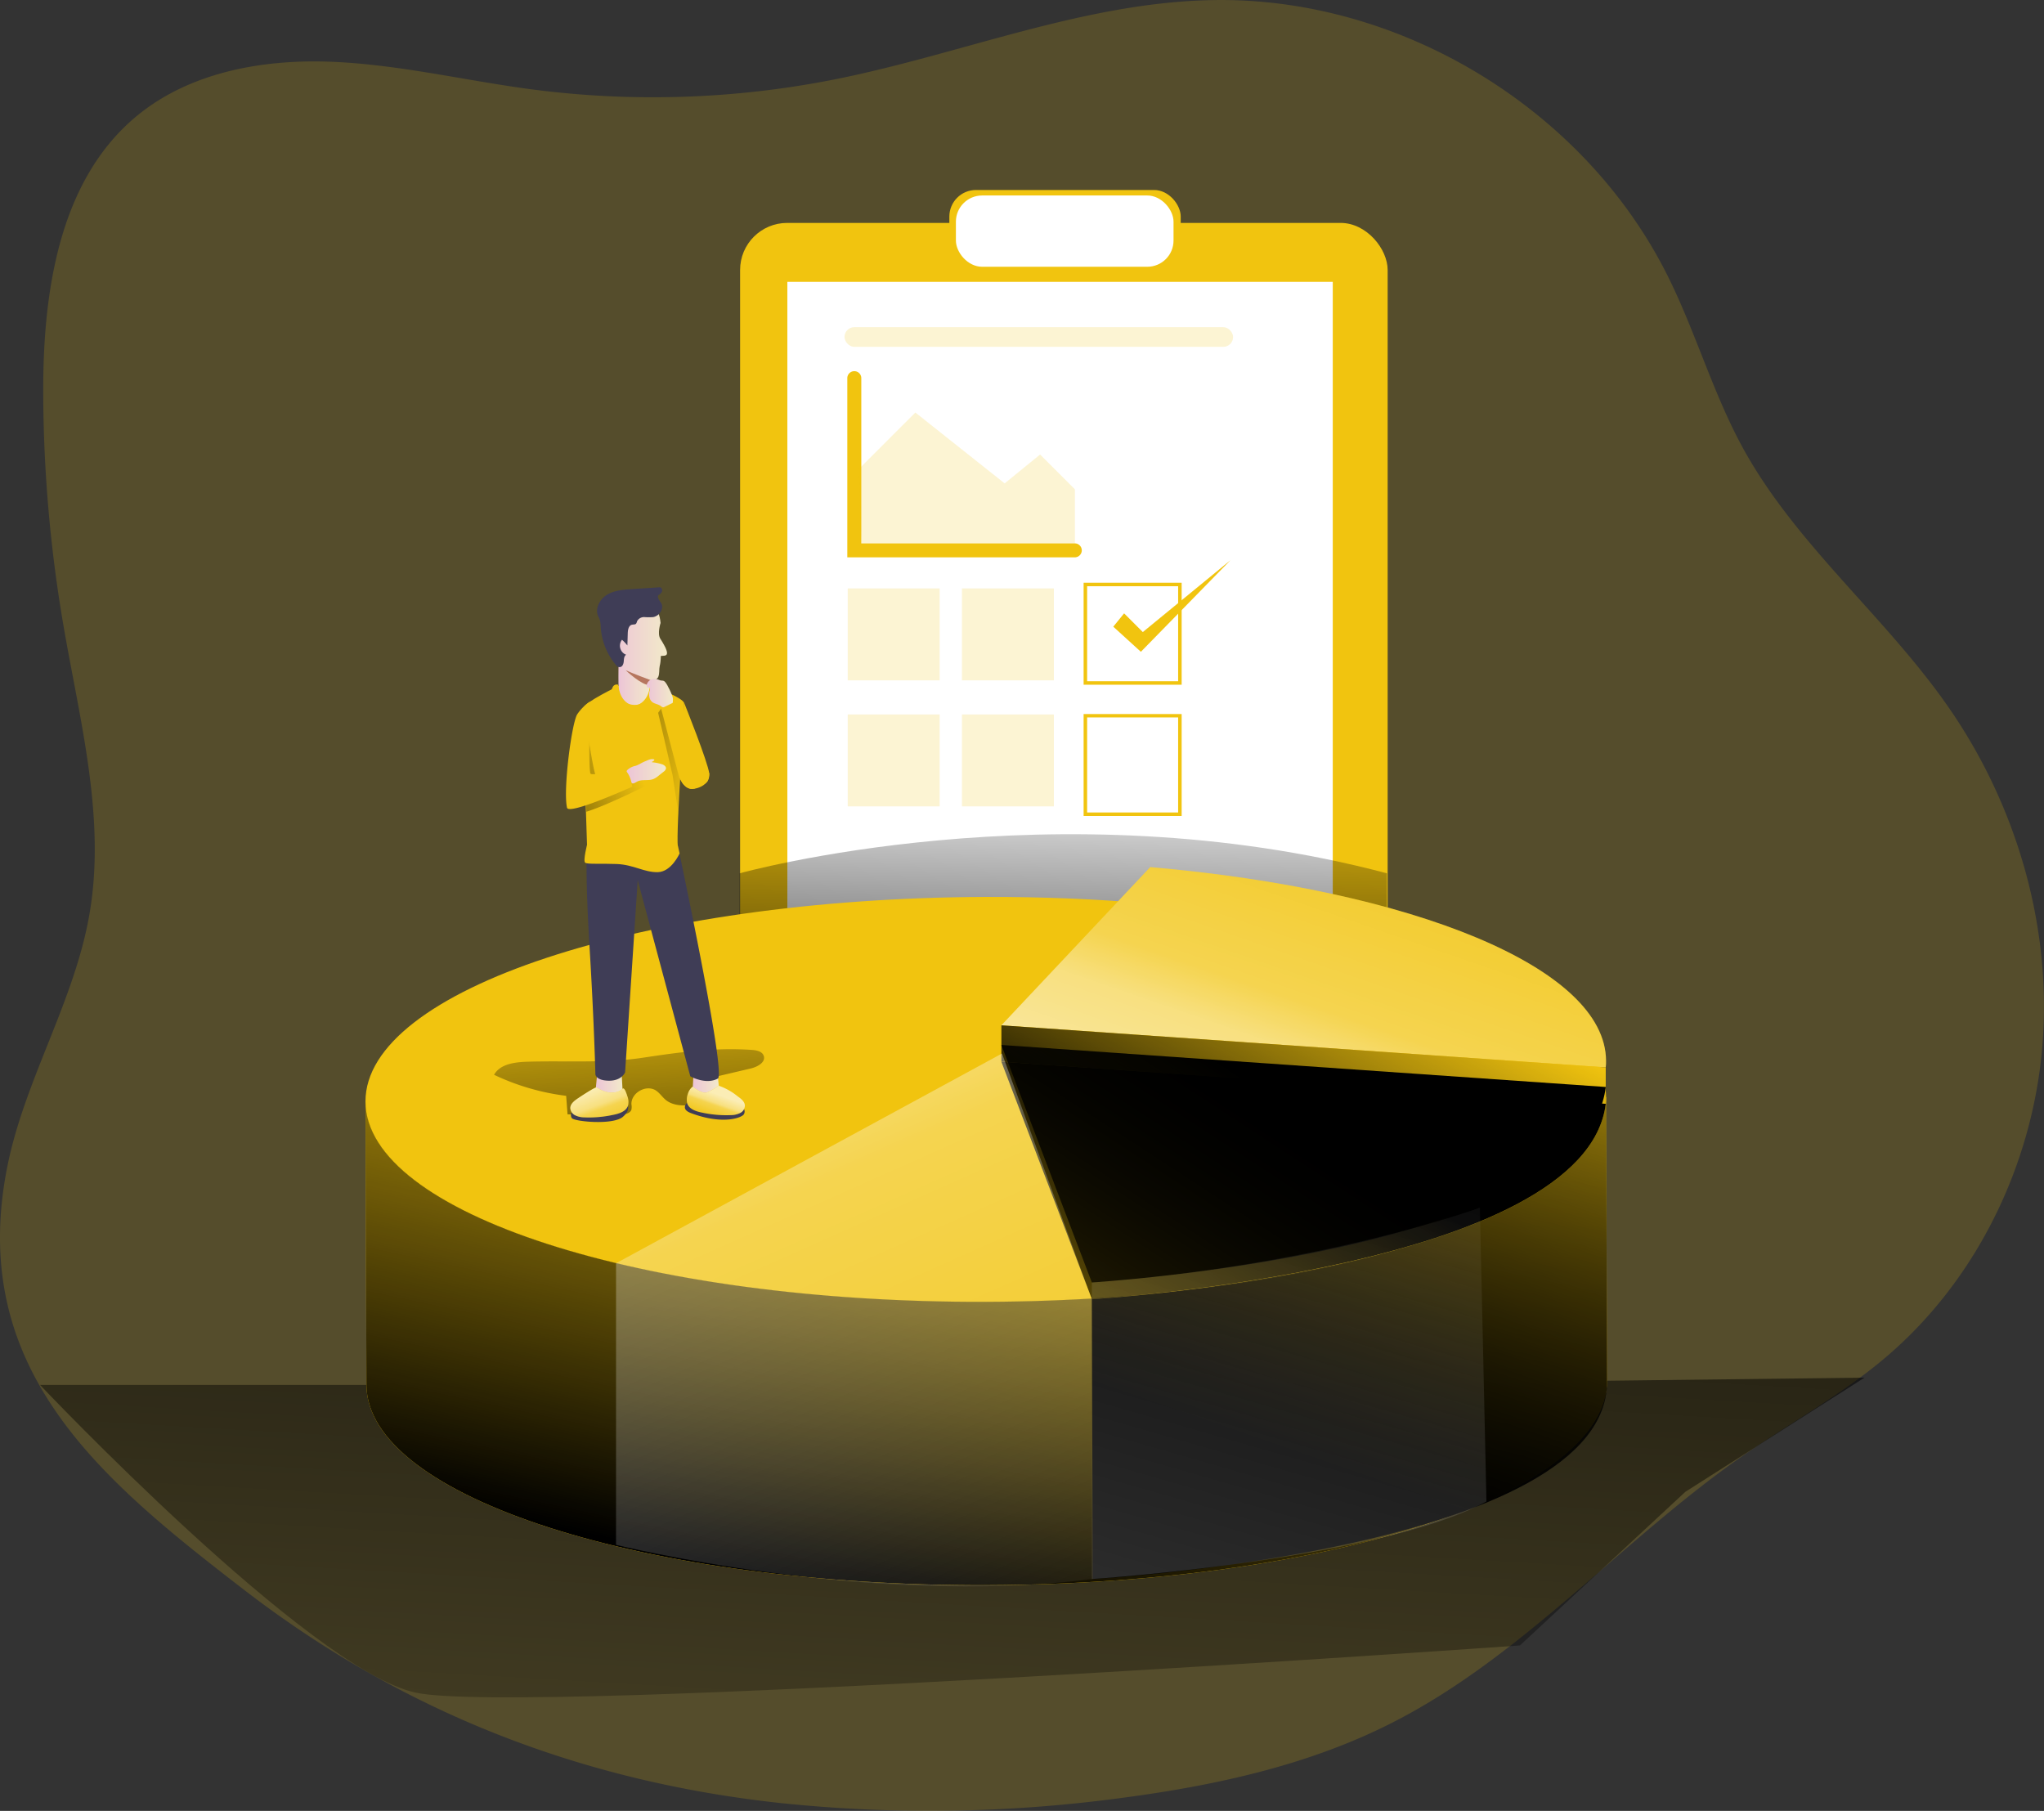 <?xml version="1.0" encoding="UTF-8"?> <svg xmlns="http://www.w3.org/2000/svg" xmlns:xlink="http://www.w3.org/1999/xlink" id="Layer_1" data-name="Layer 1" width="546.23" height="483.93" viewBox="0 0 546.23 483.93"><rect x="0" y="0" width="546.23" height="483.93" fill="#333333" stroke="none"/><defs><linearGradient id="linear-gradient" x1="273.39" y1="560.04" x2="296.54" y2="163.2" gradientUnits="userSpaceOnUse"><stop offset="0" stop-opacity="0"></stop><stop offset="0.99"></stop></linearGradient><linearGradient id="linear-gradient-2" x1="315.3" y1="201.7" x2="312.5" y2="309.75" xlink:href="#linear-gradient"></linearGradient><linearGradient id="linear-gradient-3" x1="311.37" y1="262.48" x2="274.75" y2="431.21" gradientTransform="translate(-3.5 1.03) rotate(-0.2)" xlink:href="#linear-gradient"></linearGradient><linearGradient id="linear-gradient-4" x1="299.52" y1="279.21" x2="279.93" y2="369.48" gradientTransform="translate(-3.5 1.03) rotate(-0.2)" xlink:href="#linear-gradient"></linearGradient><linearGradient id="linear-gradient-5" x1="196.36" y1="257.54" x2="202.15" y2="352.79" xlink:href="#linear-gradient"></linearGradient><linearGradient id="linear-gradient-6" x1="265.5" y1="468.38" x2="378.22" y2="297.1" gradientTransform="translate(-3.5 1.03) rotate(-0.2)" xlink:href="#linear-gradient"></linearGradient><linearGradient id="linear-gradient-7" x1="445.47" y1="211.63" x2="381.61" y2="393.65" gradientTransform="translate(-3.5 1.03) rotate(-0.2)" xlink:href="#linear-gradient"></linearGradient><linearGradient id="linear-gradient-8" x1="406.77" y1="198.36" x2="363.97" y2="322.56" gradientUnits="userSpaceOnUse"><stop offset="0.02" stop-color="#fff" stop-opacity="0"></stop><stop offset="0.58" stop-color="#fff" stop-opacity="0.39"></stop><stop offset="0.68" stop-color="#fff" stop-opacity="0.68"></stop><stop offset="1" stop-color="#fff"></stop></linearGradient><linearGradient id="linear-gradient-9" x1="214.97" y1="291.34" x2="222.14" y2="291.34" gradientUnits="userSpaceOnUse"><stop offset="0" stop-color="#ecc4d7"></stop><stop offset="0.42" stop-color="#efd4d1"></stop><stop offset="1" stop-color="#f2eac9"></stop></linearGradient><linearGradient id="linear-gradient-10" x1="189.11" y1="291.93" x2="196.47" y2="291.93" xlink:href="#linear-gradient-9"></linearGradient><linearGradient id="linear-gradient-11" x1="197.49" y1="199.67" x2="151.24" y2="219.39" xlink:href="#linear-gradient"></linearGradient><linearGradient id="linear-gradient-12" x1="197.4" y1="207.37" x2="207.93" y2="207.37" xlink:href="#linear-gradient-9"></linearGradient><linearGradient id="linear-gradient-13" x1="195.23" y1="184.06" x2="203.77" y2="184.06" xlink:href="#linear-gradient-9"></linearGradient><linearGradient id="linear-gradient-14" x1="193.3" y1="172.92" x2="208.22" y2="172.92" xlink:href="#linear-gradient-9"></linearGradient><linearGradient id="linear-gradient-15" x1="217.58" y1="214.14" x2="217.58" y2="214.14" xlink:href="#linear-gradient-9"></linearGradient><linearGradient id="linear-gradient-16" x1="202.79" y1="186.53" x2="209.77" y2="186.53" xlink:href="#linear-gradient-9"></linearGradient><linearGradient id="linear-gradient-17" x1="186.1" y1="204.65" x2="138.95" y2="196.19" xlink:href="#linear-gradient"></linearGradient><linearGradient id="linear-gradient-18" x1="193.4" y1="305.2" x2="188.66" y2="292.3" xlink:href="#linear-gradient-8"></linearGradient><linearGradient id="linear-gradient-19" x1="219.55" y1="300.55" x2="221.92" y2="293.84" xlink:href="#linear-gradient-8"></linearGradient><linearGradient id="linear-gradient-20" x1="364.77" y1="252.49" x2="323.02" y2="333.88" xlink:href="#linear-gradient"></linearGradient><linearGradient id="linear-gradient-21" x1="267.72" y1="460.55" x2="377.02" y2="294.47" gradientTransform="translate(-3.5 1.03) rotate(-0.2)" xlink:href="#linear-gradient"></linearGradient><linearGradient id="linear-gradient-22" x1="405.55" y1="265.27" x2="276.79" y2="712.78" xlink:href="#linear-gradient-8"></linearGradient><linearGradient id="linear-gradient-23" x1="303.28" y1="476.85" x2="185.66" y2="212.41" xlink:href="#linear-gradient-8"></linearGradient></defs><title>Analyze Data</title><path d="M329.16,481.82c25-3.27,50-8.62,72.51-20,35.47-17.93,62-49.4,94.74-72,12.27-8.47,25.42-15.71,36.85-25.28C557.83,344,573.05,313,575.74,281.05s-6.82-64.54-25.12-90.86C533.81,166,510,146.93,495.8,121.11,487.73,106.4,483.12,90,475.63,75,453.36,30.34,404.18.47,354.26,1.3c-34.49.57-67.22,14.39-101,21.15A249.33,249.33,0,0,1,172,25.15c-18.09-2.39-36-6.77-54.21-7.39s-37.48,3-51.48,14.69C45.71,49.65,41.44,79.39,41.52,106.2a373.94,373.94,0,0,0,5.31,61.68c4.39,25.76,11.51,51.9,7.05,77.65-4,23.28-17.23,44.13-21.91,67.28-11,54.48,25.2,84,63.11,113.24,42.48,32.73,90.19,51.32,143.6,57.08A383,383,0,0,0,329.16,481.82Z" transform="translate(-29.97 -1.28)" fill="#f1c40f" opacity="0.18" style="isolation: isolate"></path><path d="M127.9,371.38H40.67s71.83,75.88,100.25,82.2S436.15,441,436.15,441l44.2-41.05,47.89-30.52-68.81.83Z" transform="translate(-29.97 -1.28)" fill="url(#linear-gradient)"></path><path d="M280,124.51h-1.45c.2-.59.39-1.19.57-1.79C279.43,123.31,279.72,123.9,280,124.51Z" transform="translate(-29.97 -1.28)" fill="#f1c40f"></path><path d="M280,124.51h-1.45c.2-.59.39-1.19.57-1.79C279.43,123.31,279.72,123.9,280,124.51Z" transform="translate(-29.97 -1.28)" fill="#f1c40f"></path><rect x="197.78" y="59.57" width="173.05" height="224.59" rx="12.58" fill="#f1c40f"></rect><rect x="210.41" y="75.32" width="145.75" height="219.1" fill="#fff"></rect><path d="M227.62,234.66s84.2-23.51,173,0v26.66l-173-10.87Z" transform="translate(-29.97 -1.28)" fill="url(#linear-gradient-2)"></path><g><path d="M459.43,370.22c.11,29.87-74,54.36-165.57,54.68S128,401.26,127.9,371.39l-.27-75.74c22.83-21,93.86,21.31,165.85,21.06,55.2-.2,135.51-35.66,165.69-22.22Z" transform="translate(-29.97 -1.28)" fill="#f1c40f"></path><path d="M459.16,294.49l.27,75.72c.11,29.88-74,54.36-165.57,54.68S128,401.26,127.9,371.38l-.26-75.72c.1,29.87,74.4,53.83,166,53.51S459.27,324.36,459.16,294.49Z" transform="translate(-29.97 -1.28)" fill="url(#linear-gradient-3)"></path><path d="M459.16,294.49c.11,29.87-74,54.36-165.57,54.68s-165.85-23.64-165.95-53.51c22.82-21,93.85,21.31,165.84,21C348.69,316.52,429,281.05,459.16,294.49Z" transform="translate(-29.97 -1.28)" fill="url(#linear-gradient-4)"></path><path d="M459.16,294.49c0,.59,0,1.18-.08,1.77-2.75,29.07-75.75,52.59-165.49,52.91-91.55.32-165.85-23.64-165.95-53.51s74-54.36,165.57-54.69c15.28-.05,30.08.57,44.14,1.8C407.49,248.82,459.08,269.61,459.16,294.49Z" transform="translate(-29.97 -1.28)" fill="#f1c40f"></path><path d="M171,285c-3.38.11-7.35.56-9,3.5a62.92,62.92,0,0,0,19.27,5.62l.37,4.95q7.15.2,14.32,0c1.07,0,2.4-.24,2.75-1.26a4,4,0,0,0,0-1.43c-.11-3.09,4-5.39,6.58-3.66,1,.68,1.68,1.75,2.62,2.52,2.14,1.72,5.18,1.54,7.91,1.28l11.41-1.1-8.54-5.81,11.91-2.8c1.79-.42,4.07-1.67,3.46-3.4-.42-1.18-1.93-1.48-3.18-1.56-10-.68-19.22.6-29,2.07C192,285.45,181.12,284.7,171,285Z" transform="translate(-29.97 -1.28)" fill="url(#linear-gradient-5)"></path><path d="M459.09,296.23s0,0,0,0c-5.33,44.22-137.33,52.22-137.33,52.22L297.57,285l161.51,6.78Z" transform="translate(-29.97 -1.28)" fill="url(#linear-gradient-6)"></path><path d="M459.17,296.23l.26,74C460.11,415.43,322,423.26,322,423.26l-.26-74.78s132-8,137.33-52.22Z" transform="translate(-29.97 -1.28)" fill="url(#linear-gradient-7)"></path></g><path d="M182.76,298.53a1.45,1.45,0,0,0,0,1.52c.46.92,11,2,13.68-.33s.72-4.08.72-4.08Z" transform="translate(-29.97 -1.28)" fill="#3f3d56"></path><path d="M228.7,297.48a1.45,1.45,0,0,1,.09,1.51c-.41.94-5.58,3-14.19-.26-3.33-1.24-.45-3.31-.45-3.31Z" transform="translate(-29.97 -1.28)" fill="#3f3d56"></path><path d="M459.16,284.76c0,.58,0,1.17-.08,1.76L297.57,275.28,337.35,233C407.49,239.09,459.08,259.87,459.16,284.76Z" transform="translate(-29.97 -1.28)" fill="#f1c40f"></path><path d="M459.16,284.76c0,.58,0,1.17-.08,1.76L297.57,275.28,337.35,233C407.49,239.09,459.08,259.87,459.16,284.76Z" transform="translate(-29.97 -1.28)" opacity="0.69" fill="url(#linear-gradient-8)" style="isolation: isolate"></path><g><g><path d="M221.69,287.74l.45,4.61s-1.77,2.68-4.08,2.85-3.09-.94-3.09-.94l.38-6.79" transform="translate(-29.97 -1.28)" fill="url(#linear-gradient-9)"></path><path d="M189.56,288.23l-.45,4.73s1.81,2.75,4.18,2.93,3.18-1,3.18-1l-.39-7" transform="translate(-29.97 -1.28)" fill="url(#linear-gradient-10)"></path><path d="M195.24,184.59s-9.17,4.42-9.38,5.88,1,37.14,1,37.14,3,3.86,12.09,3.86c9.34,0,12.31-2.61,12.16-3.91-.52-4.52,1.9-36.82,1.7-38.34s-8.67-4.61-8.67-4.61Z" transform="translate(-29.97 -1.28)" fill="#f1c40f"></path><path d="M200.94,207.24s-11,2-11.73,1.29-3.27-18.61-3.35-18.06c-.15,1,.46,18.18.81,27.73,5.66-1.71,17.52-7.73,17.52-7.73A12.59,12.59,0,0,0,200.94,207.24Z" transform="translate(-29.97 -1.28)" fill="url(#linear-gradient-11)"></path><path d="M200.82,205.49l.05,0a10.89,10.89,0,0,1,1.71-.85l.42-.18a5,5,0,0,1,.88-.29,1.94,1.94,0,0,1,.72,0c.11,0,.23.06.23.17a.21.21,0,0,1-.05.12,1,1,0,0,1-.43.32.4.4,0,0,0-.13.07.12.12,0,0,0,0,.14l.07,0a12,12,0,0,1,2.72.57c.47.2,1,.58.93,1.1a1.39,1.39,0,0,1-.61.83L206,208.55a5.65,5.65,0,0,1-1.38.9c-1.39.57-3.09,0-4.41.71-.45.25-1,.65-1.42.39a1.12,1.12,0,0,1-.37-.43c-.39-.67-1.39-2.28-.87-3a4.32,4.32,0,0,1,2.21-1.17A5,5,0,0,0,200.82,205.49Z" transform="translate(-29.97 -1.28)" fill="url(#linear-gradient-12)"></path><path d="M195.27,179s-.07,3.2,0,5.55c0,1.74.62,5.1,4.34,5.1s4.15-4.28,4.09-5.1a22.76,22.76,0,0,0,0-3.73C203.42,178.83,195.48,177.63,195.27,179Z" transform="translate(-29.97 -1.28)" fill="url(#linear-gradient-13)"></path><path d="M195.22,184.29a1.16,1.16,0,0,0-1.47.54c-.56.93-.59,2.8,0,5.36a9.74,9.74,0,0,0,1.09,3.21s2.44-3.44,4.15-3.58C199,189.82,195.61,189.15,195.22,184.29Z" transform="translate(-29.97 -1.28)" fill="#f1c40f"></path><path d="M203.69,184.29a1.16,1.16,0,0,1,1.47.54c.56.93.59,2.8,0,5.36a9.74,9.74,0,0,1-1.09,3.21s-2.44-3.44-4.15-3.58C199.92,189.82,203.3,189.15,203.69,184.29Z" transform="translate(-29.97 -1.28)" fill="#f1c40f"></path><path d="M186.9,227.61s-.68,5.29.62,26.78c1.22,20,1.56,34,1.56,34s.13,1.64,3.58,1.69,4.36-2.23,4.36-2.23l3.37-51.35,14.05,52.4s4.14,2.38,7.37.6c2.29-1.27-10.66-62-10.66-62A28.6,28.6,0,0,1,186.9,227.61Z" transform="translate(-29.97 -1.28)" fill="#3f3d56"></path><path d="M187.57,188.81a12.52,12.52,0,0,0-3.32,3.32c-1.46,2.14-3.85,20.13-2.75,25,.47,2.06,17.44-5.63,17.44-5.63s-.4-3.45-2.2-4.62c0,0-8.32,1.78-8.94,1.16S187.57,188.81,187.57,188.81Z" transform="translate(-29.97 -1.28)" fill="#f1c40f"></path><path d="M206.5,167.75s-.93,2.85-.07,4.21c3.2,5,1.38,4.5.19,4.6-.15,0,.06,1-.37,2.81-.34,1.45.68,4.76-3.79,3.37-1.28-.4-7.49-2.14-7.93-6-.55-4.8-3.49-10.88,2.32-12.91C203.82,161.4,206.09,163.29,206.5,167.75Z" transform="translate(-29.97 -1.28)" fill="url(#linear-gradient-14)"></path><path d="M203.75,183s-4.53-1.67-6.58-2.61c0,0,4.26,4.06,6.47,4Z" transform="translate(-29.97 -1.28)" fill="#b6765e"></path><path d="M212.85,189.22s6.34,15.8,6.66,18.78-3.49,4.45-5.19,4c-3.77-1.06-3.17-7.51-3.17-7.51Z" transform="translate(-29.97 -1.28)" fill="#f1c40f"></path><path d="M217.58,214.14" transform="translate(-29.97 -1.28)" fill="url(#linear-gradient-15)"></path><path d="M208.56,184.91a6.48,6.48,0,0,0-.81-1.33,1.1,1.1,0,0,0-.56-.39,4.53,4.53,0,0,0-.53-.05,2.67,2.67,0,0,1-.66-.21,2.83,2.83,0,0,0-1.88-.09,2,2,0,0,0-1.29,1.32.82.82,0,0,0,.09.72.57.57,0,0,0,.71.11,2.4,2.4,0,0,1-.11,1.12,3.45,3.45,0,0,0,0,1.5,2.15,2.15,0,0,0,.76,1.28c.66.52,1.61.55,2.28,1.07a2.52,2.52,0,0,0,.33.24,1.56,1.56,0,0,0,.64.13,2.09,2.09,0,0,0,1.29-.24c.21-.16.36-.39.58-.53a1.37,1.37,0,0,0,.23-.17c.2-.25.15-.83.17-1.14a2.6,2.6,0,0,0-.16-.95A15.35,15.35,0,0,0,208.56,184.91Z" transform="translate(-29.97 -1.28)" fill="url(#linear-gradient-16)"></path><path d="M219.51,208l-8.73-19.39-4.74,2.3L211.53,209s1.57,4.3,4.56,2.81S219.24,210.63,219.51,208Z" transform="translate(-29.97 -1.28)" fill="#f1c40f"></path><path d="M206.92,163.55a3,3,0,0,1-2.39,2.64,16.46,16.46,0,0,1-2.33,0,2.09,2.09,0,0,0-1.95,1.05c-.12.27-.15.6-.38.78s-.67.13-1,.2c-.89.19-1.11,1.34-1.14,2.25l-.1,3.3a10.89,10.89,0,0,0-1.44-1.52,2.58,2.58,0,0,0,1.1,4c-.55.35-.58,1.12-.63,1.76s-.31,1.45-1,1.53-.93-.34-1.25-.73a17.51,17.51,0,0,1-3.91-10.05,7.06,7.06,0,0,0-.23-1.78c-.13-.4-.35-.77-.51-1.17-.8-2.09.58-4.51,2.51-5.64s4.25-1.31,6.49-1.46l7.25-.47a1,1,0,0,1,.39,0c.56.13.67,1,.32,1.41-.7.93-1.09.39-.85,1.47C206.12,162,207,162.38,206.92,163.55Z" transform="translate(-29.97 -1.28)" fill="#3f3d56"></path></g><polygon points="181.6 208.05 176.67 189.37 175.88 190.49 179.75 207.2 181.31 217.38 181.6 208.05" fill="url(#linear-gradient-17)"></polygon><path d="M211.12,227.25s-6.91,1.88-10.2,1.76-14-2.28-14-2.28-1.2,4.62-.57,5.09,3.85.17,8.41.35,7.34,2.26,11,2.18,5.82-5,5.82-5Z" transform="translate(-29.97 -1.28)" fill="#f1c40f"></path><path d="M189.47,291.88c-.3-.21-3.47,1.85-5.18,3-.9.62-1.88,1.4-1.91,2.49a2.29,2.29,0,0,0,1.25,1.93,5.53,5.53,0,0,0,2.34.57,30.43,30.43,0,0,0,7.84-.66c1.64-.32,3.53-.94,4-2.53a4.22,4.22,0,0,0-.21-2.5c-.27-.86-.81-2.46-1.31-1.92C195.43,293.2,192.69,294.1,189.47,291.88Z" transform="translate(-29.97 -1.28)" fill="#f1c40f"></path><path d="M222,291.4a16.61,16.61,0,0,1,5.13,2.88c.89.62,1.88,1.4,1.9,2.48a2.27,2.27,0,0,1-1.25,1.94,5.48,5.48,0,0,1-2.33.57,30.51,30.51,0,0,1-7.85-.66c-1.64-.32-3.53-.94-4-2.53a4.33,4.33,0,0,1,.21-2.51,3.74,3.74,0,0,1,1.27-1.9s2,1.57,3.29,1.63C219.37,293.35,222,291.4,222,291.4Z" transform="translate(-29.97 -1.28)" fill="#f1c40f"></path><path d="M189.47,291.88c-.3-.21-3.47,1.85-5.18,3-.9.62-1.88,1.4-1.91,2.49a2.29,2.29,0,0,0,1.25,1.93,5.53,5.53,0,0,0,2.34.57,30.43,30.43,0,0,0,7.84-.66c1.64-.32,3.53-.94,4-2.53a4.22,4.22,0,0,0-.21-2.5c-.27-.86-.81-2.46-1.31-1.92C195.43,293.2,192.69,294.1,189.47,291.88Z" transform="translate(-29.97 -1.28)" opacity="0.69" fill="url(#linear-gradient-18)" style="isolation: isolate"></path><path d="M222,291.4a16.61,16.61,0,0,1,5.13,2.88c.89.62,1.88,1.4,1.9,2.48a2.27,2.27,0,0,1-1.25,1.94,5.48,5.48,0,0,1-2.33.57,30.51,30.51,0,0,1-7.85-.66c-1.64-.32-3.53-.94-4-2.53a4.33,4.33,0,0,1,.21-2.51,3.74,3.74,0,0,1,1.27-1.9s2,1.57,3.29,1.63C219.37,293.35,222,291.4,222,291.4Z" transform="translate(-29.97 -1.28)" opacity="0.69" fill="url(#linear-gradient-19)" style="isolation: isolate"></path></g><polygon points="267.61 274 267.61 283.73 429.11 294.98 429.11 285.24 267.61 274" fill="#f1c40f"></polygon><polygon points="267.61 274 267.61 283.73 429.11 294.98 429.11 285.24 267.61 274" fill="url(#linear-gradient-20)"></polygon><path d="M459.09,291.76v0C453.75,336,321.75,344,321.75,344l-24.18-63.47Z" transform="translate(-29.97 -1.28)" fill="url(#linear-gradient-21)"></path><path d="M321.75,344v79.25s76.86-5.12,105.45-20.73L425.45,324S383.46,339.51,321.75,344Z" transform="translate(-29.97 -1.28)" opacity="0.69" fill="url(#linear-gradient-22)" style="isolation: isolate"></path><path d="M297.74,282.81,194.6,338.86v75.25s67.47,16.72,127.15,9.15V348.48Z" transform="translate(-29.97 -1.28)" opacity="0.69" fill="url(#linear-gradient-23)" style="isolation: isolate"></path><rect x="253.7" y="50.77" width="61.83" height="18.42" rx="7.11" fill="#f1c40f"></rect><rect x="255.45" y="52.24" width="58.16" height="19.05" rx="7.01" fill="#fff"></rect><rect x="226.55" y="157.25" width="24.56" height="24.56" fill="#f1c40f" opacity="0.18" style="isolation: isolate"></rect><rect x="226.55" y="190.93" width="24.56" height="24.56" fill="#f1c40f" opacity="0.18" style="isolation: isolate"></rect><rect x="257.07" y="157.25" width="24.56" height="24.56" fill="#f1c40f" opacity="0.18" style="isolation: isolate"></rect><rect x="257.07" y="190.93" width="24.56" height="24.56" fill="#f1c40f" opacity="0.18" style="isolation: isolate"></rect><rect x="225.68" y="87.43" width="103.85" height="5.26" rx="2.63" fill="#f1c40f" opacity="0.18" style="isolation: isolate"></rect><path d="M345.75,184.26h-26.2V157h26.2Zm-25.26-.94h24.32V157.94H320.49Z" transform="translate(-29.97 -1.28)" fill="#f1c40f"></path><path d="M345.75,219.34h-26.2V192.09h26.2Zm-25.26-.94h24.32V193H320.49Z" transform="translate(-29.97 -1.28)" fill="#f1c40f"></path><path d="M317.19,150.22H256.4V102.33a1.87,1.87,0,0,1,1.87-1.86h0a1.86,1.86,0,0,1,1.87,1.86v44.16h57.05a1.87,1.87,0,0,1,1.87,1.86h0A1.87,1.87,0,0,1,317.19,150.22Z" transform="translate(-29.97 -1.28)" fill="#f1c40f"></path><polygon points="229.53 125.32 244.62 110.24 268.48 129.18 277.95 121.46 287.25 130.76 287.25 145.21 230.18 145.21 229.53 125.32" fill="#f1c40f" opacity="0.18" style="isolation: isolate"></polygon><polygon points="297.51 167.47 304.88 174.18 328.82 149.71 305.4 168.91 300.4 163.91 297.51 167.47" fill="#f1c40f"></polygon></svg> 